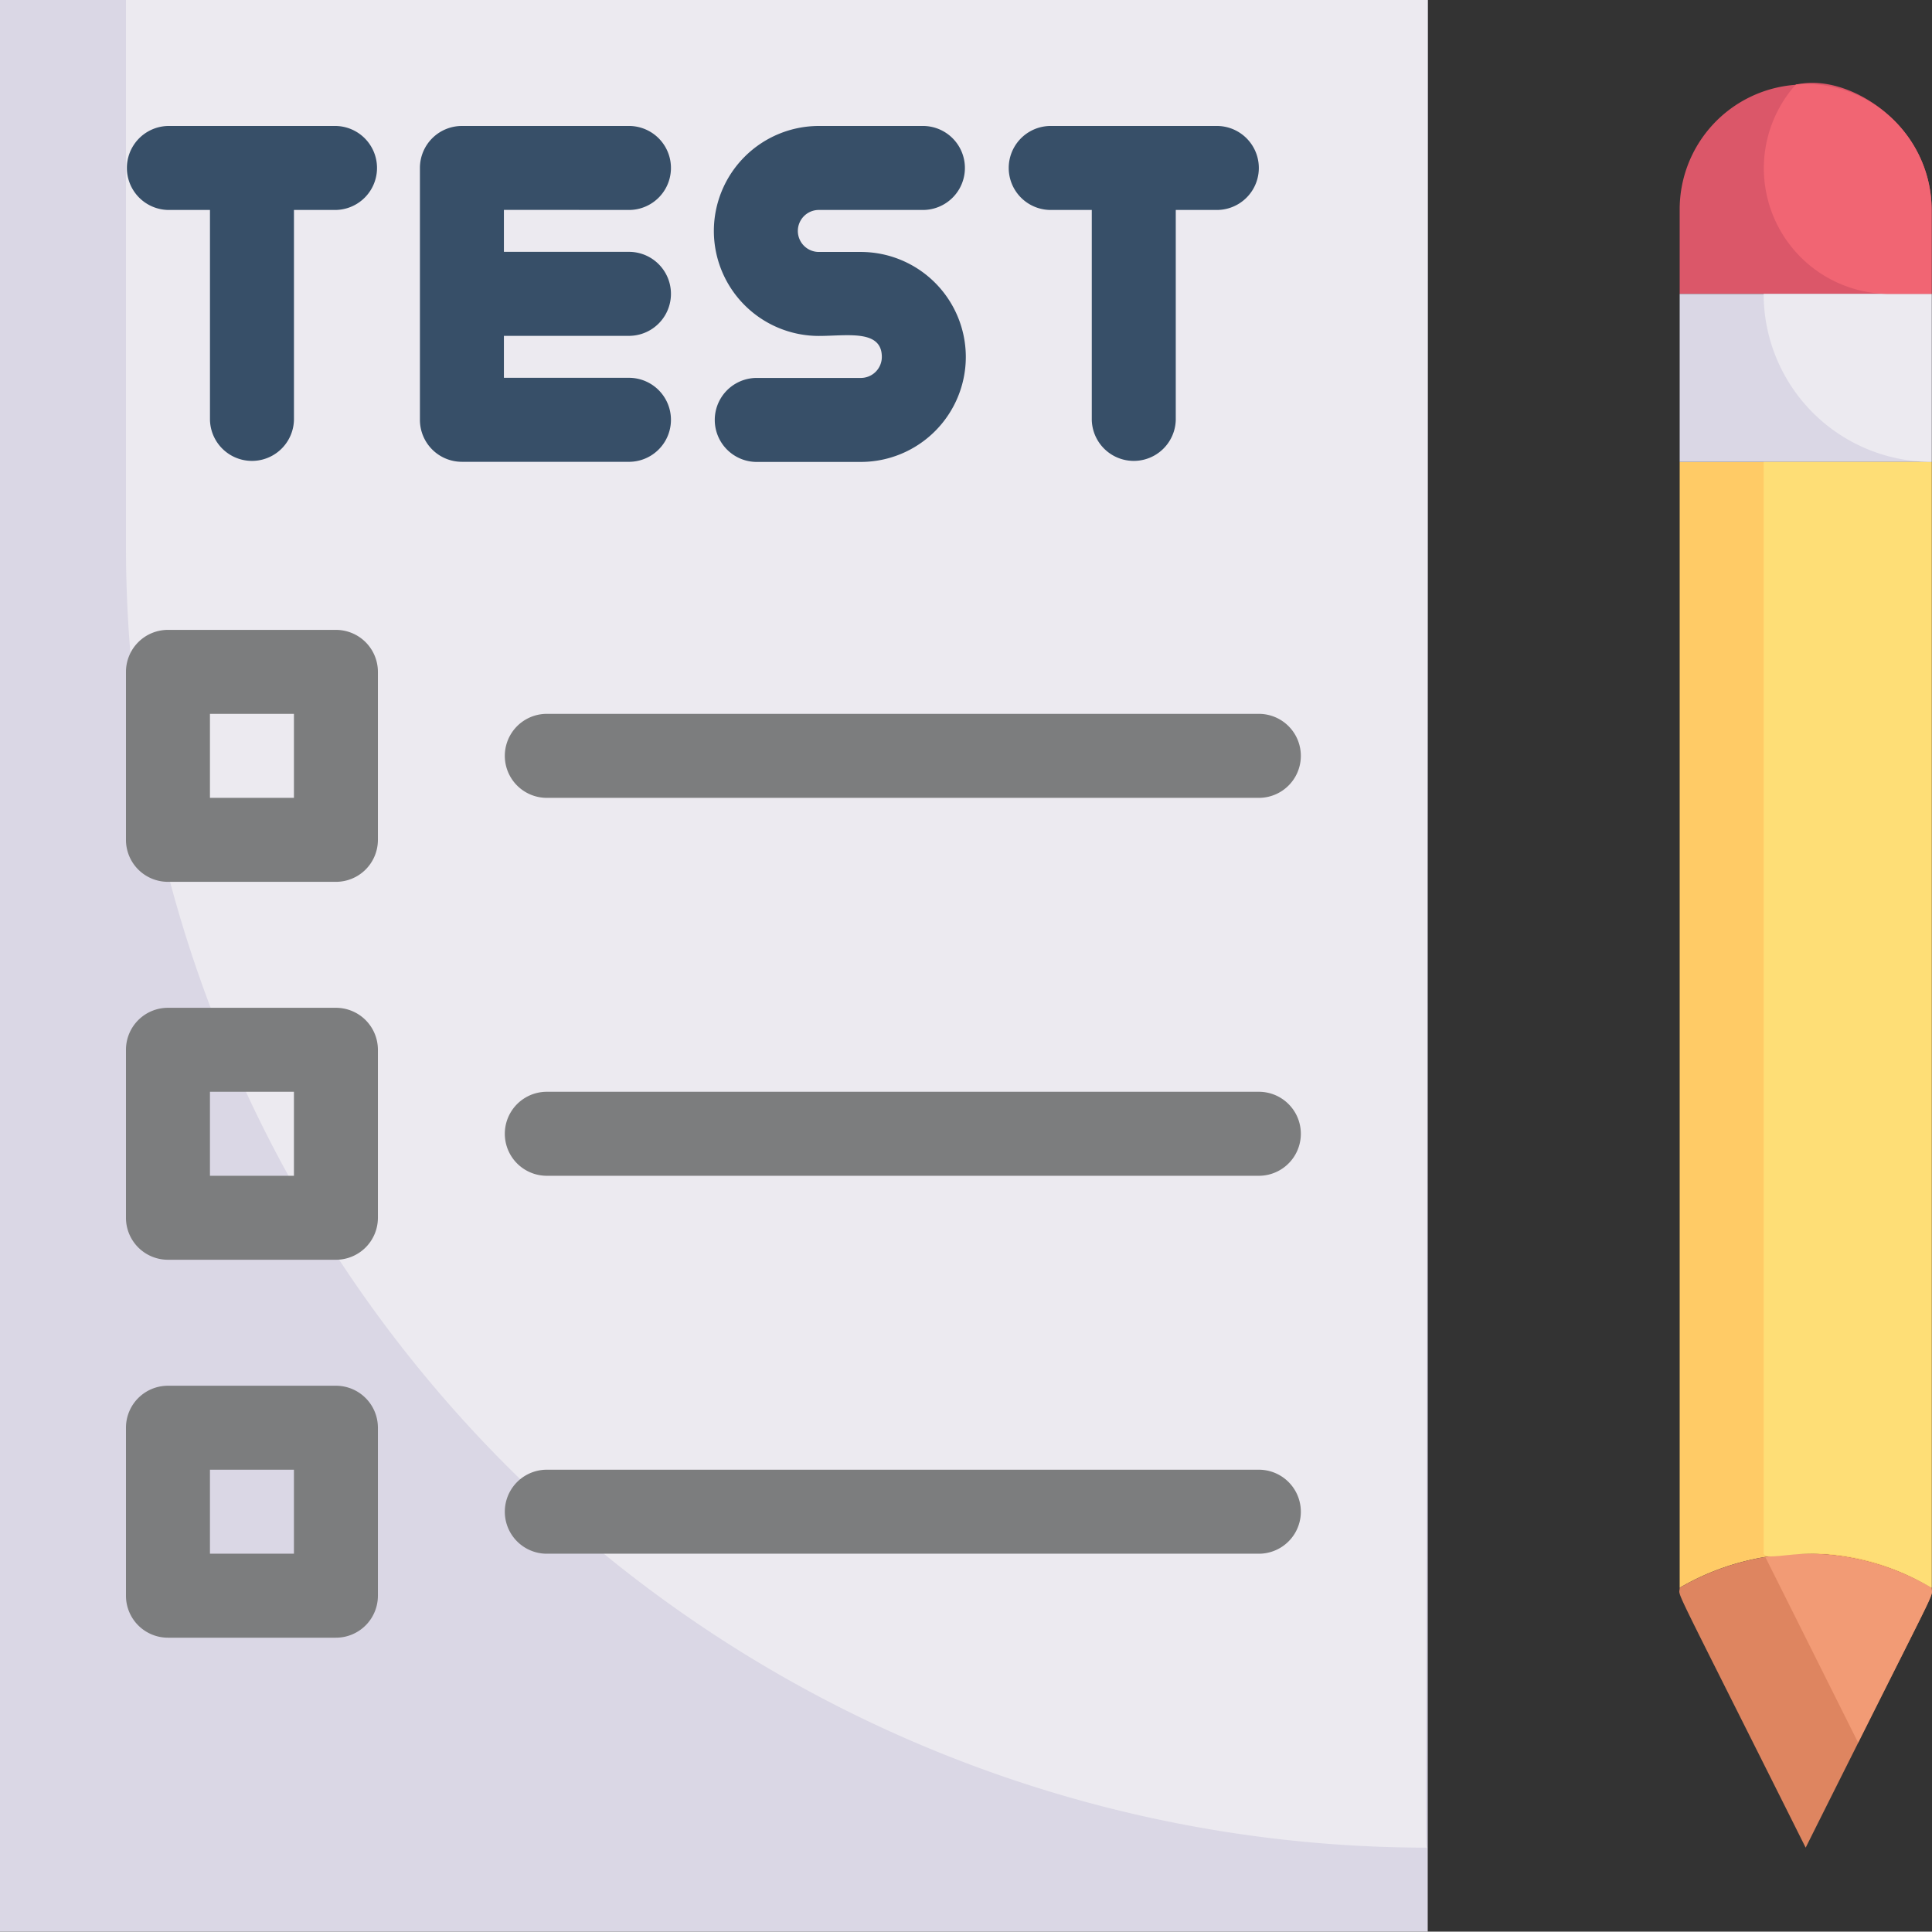 <svg xmlns="http://www.w3.org/2000/svg" width="94.018" height="94"><rect width="100%" height="100%" fill="#333333" stroke="none"/><path data-name="Path 38" d="M0 94h69.478V0H0z" fill="#dad7e5"/><path data-name="Path 39" d="M69.478 0c0 92.617-.2 89.913 0 89.913A63.347 63.347 0 016.13 26.565V0z" fill="#eceaf0"/><path data-name="Path 40" d="M61.305 38.826h-34.74a2.044 2.044 0 010-4.087h34.74a2.044 2.044 0 010 4.087z" fill="#7c7d7e"/><path data-name="Path 41" d="M61.305 57.217h-34.74a2.044 2.044 0 010-4.087h34.74a2.044 2.044 0 010 4.087z" fill="#7c7d7e"/><path data-name="Path 42" d="M61.305 75.609h-34.74a2.044 2.044 0 010-4.087h34.74a2.044 2.044 0 010 4.087z" fill="#7c7d7e"/><path data-name="Path 43" d="M10.217 38.826h4.087v-4.087h-4.087zm6.13 4.087H8.173a2.042 2.042 0 01-2.043-2.044v-8.174a2.043 2.043 0 012.043-2.043h8.174a2.043 2.043 0 012.043 2.043v8.174a2.042 2.042 0 01-2.043 2.044z" fill="#7c7d7e"/><path data-name="Path 44" d="M10.217 57.217h4.087V53.13h-4.087zm6.13 4.087H8.173A2.042 2.042 0 016.13 59.26v-8.174a2.043 2.043 0 012.043-2.043h8.174a2.043 2.043 0 012.043 2.043v8.174a2.042 2.042 0 01-2.043 2.044z" fill="#7c7d7e"/><path data-name="Path 45" d="M10.217 75.609h4.087v-4.087h-4.087zm6.13 4.087H8.173a2.042 2.042 0 01-2.043-2.044v-8.174a2.043 2.043 0 012.043-2.043h8.174a2.043 2.043 0 012.043 2.043v8.174a2.042 2.042 0 01-2.043 2.044z" fill="#7c7d7e"/><path data-name="Path 46" d="M16.348 6.13H8.174a2.044 2.044 0 000 4.087h2.044V20.43a2.044 2.044 0 004.087 0V10.217h2.043a2.044 2.044 0 000-4.087z" fill="#374f68"/><path data-name="Path 47" d="M30.652 10.217a2.044 2.044 0 000-4.087h-8.174a2.043 2.043 0 00-2.043 2.043V20.43a2.042 2.042 0 002.043 2.043h8.174a2.044 2.044 0 000-4.087h-6.13v-2.043h6.13a2.044 2.044 0 000-4.087h-6.13v-2.043z" fill="#374f68"/><path data-name="Path 48" d="M39.848 10.217h5.109a2.044 2.044 0 000-4.087h-5.109a5.114 5.114 0 00-5.109 5.109 5.113 5.113 0 005.109 5.109c1.367 0 3.065-.331 3.065 1.022a1.023 1.023 0 01-1.022 1.022h-5.109a2.044 2.044 0 000 4.087h5.109A5.113 5.113 0 0047 17.37a5.114 5.114 0 00-5.109-5.109h-2.043a1.022 1.022 0 010-2.044z" fill="#374f68"/><path data-name="Path 49" d="M59.261 6.13h-8.174a2.044 2.044 0 000 4.087h2.043V20.43a2.044 2.044 0 004.087 0V10.217h2.043a2.044 2.044 0 00.001-4.087z" fill="#374f68"/><path data-name="Path 50" d="M94 22.478v54.788a12.164 12.164 0 00-12.261 0V22.478z" fill="#ffcb66"/><path data-name="Path 51" d="M94 10.217v4.087H81.739v-4.087a6.079 6.079 0 015.64-6.09C89.917 3.494 94 6.073 94 10.217z" fill="#db5769"/><path data-name="Path 52" d="M81.739 22.478H94v-8.174H81.739z" fill="#dad7e5"/><path data-name="Path 53" d="M94 77.266c0 .554.674-.96-6.13 12.647-6.8-13.6-6.13-12.093-6.13-12.647a12.169 12.169 0 0112.26 0z" fill="#de8560"/><path data-name="Path 54" d="M94 77.266c0 .554.407-.425-3.576 7.538l-4.516-9.03A12.034 12.034 0 0194 77.266z" fill="#f29b75"/><path data-name="Path 55" d="M94 22.478v54.788c-4.786-2.828-7.874-1.063-8.174-1.658v-53.13z" fill="#fede76"/><path data-name="Path 56" d="M94 14.304v8.174a8.174 8.174 0 01-8.174-8.174z" fill="#eceaf0"/><path data-name="Path 57" d="M94 10.217v4.087h-2.044a6.115 6.115 0 01-4.577-10.177l.051-.025A6.14 6.14 0 0194 10.217z" fill="#f16573"/></svg>